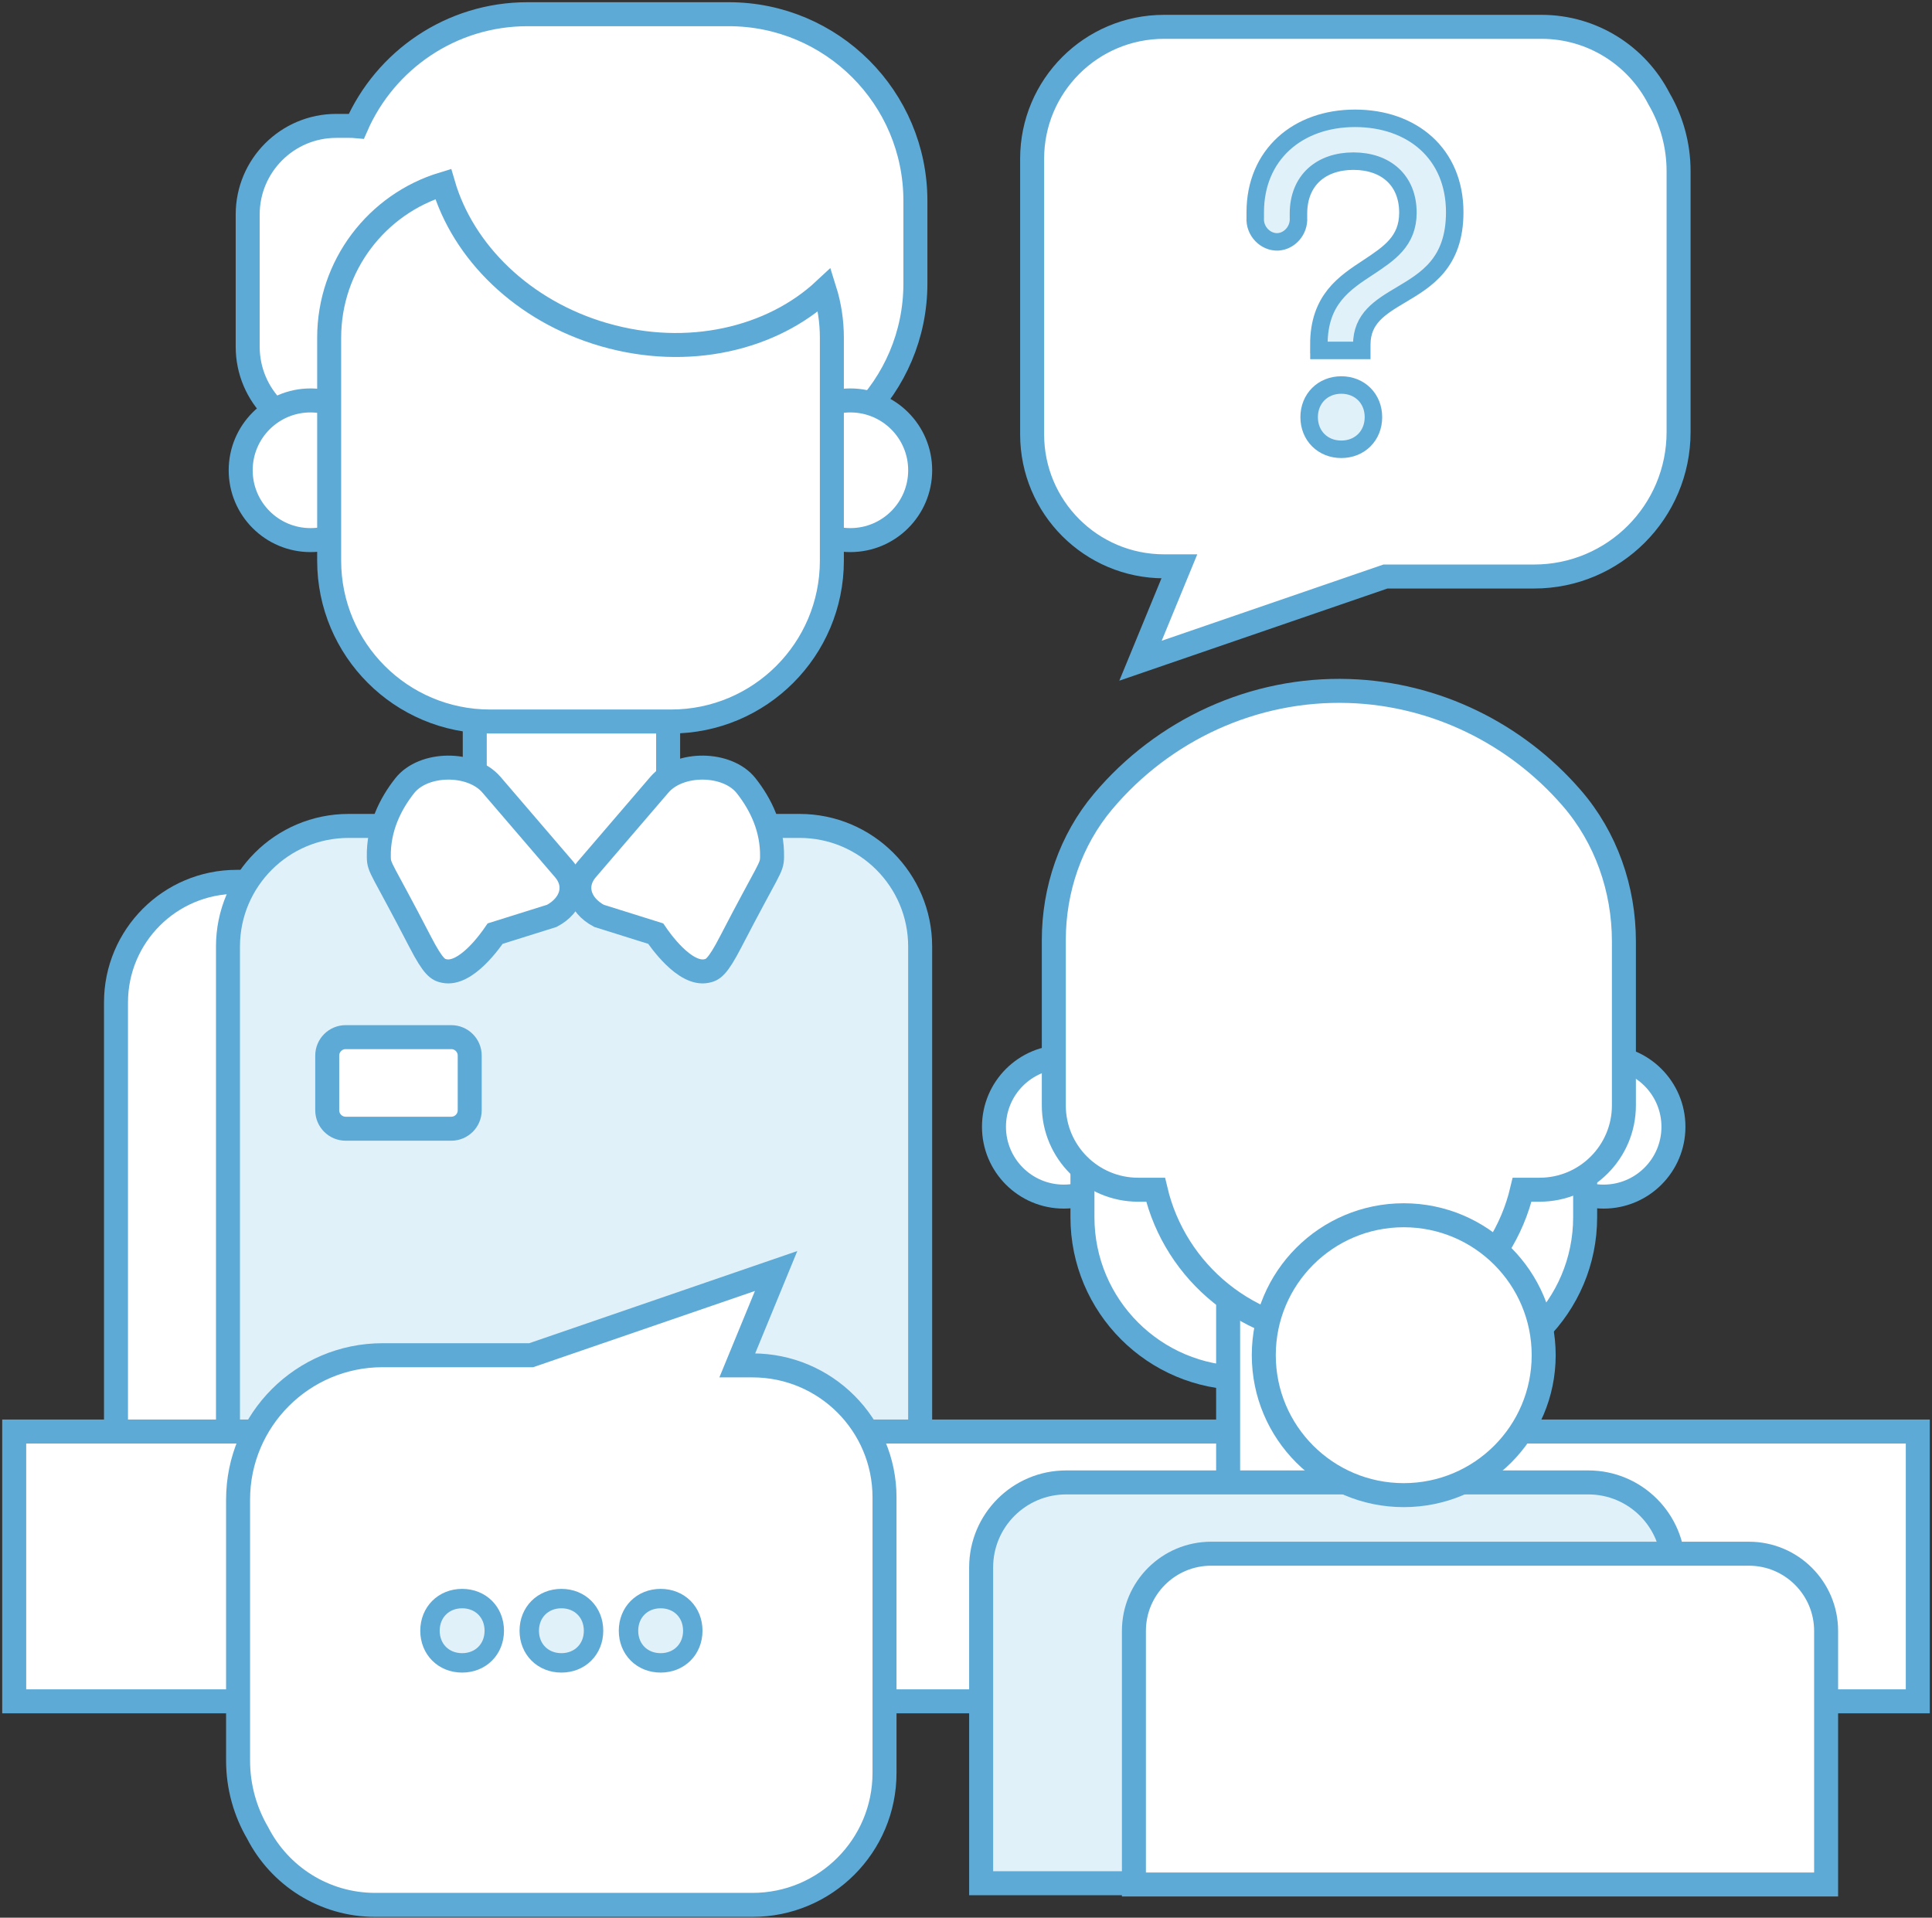 <svg width="136" height="135" viewBox="0 0 136 135" fill="none" xmlns="http://www.w3.org/2000/svg">
<rect x="0" y="0" width="136" height="135" fill="#333333" stroke="none"/>
<path d="M16.656 62.079H48.399C53.082 62.079 56.89 65.88 56.89 70.57V118.865H8.165V70.57C8.165 65.887 11.966 62.079 16.656 62.079Z" fill="white" stroke="#5EAAD6" stroke-width="1.689" stroke-miterlimit="10"/>
<path d="M51.305 1H37.132C31.745 1 27.116 4.247 25.086 8.883C24.935 8.869 24.785 8.862 24.628 8.862H23.671C20.225 8.862 17.436 11.659 17.436 15.097V24.409C17.436 27.855 20.232 30.644 23.671 30.644H24.628C25.934 30.644 27.151 30.241 28.149 29.55C30.5 31.752 33.652 33.099 37.125 33.099H51.298C58.559 33.099 64.438 27.212 64.438 19.958V14.14C64.438 6.88 58.552 1 51.298 1H51.305Z" fill="white" stroke="#5EAAD6" stroke-width="1.689" stroke-miterlimit="10"/>
<path d="M24.539 58.142H56.282C60.965 58.142 64.773 61.943 64.773 66.633V114.928H16.048V66.633C16.048 61.95 19.849 58.142 24.539 58.142Z" fill="#E1F1F9" stroke="#5EAAD6" stroke-width="1.689" stroke-miterlimit="10"/>
<path d="M31.766 73.011H24.334C23.617 73.011 23.035 73.593 23.035 74.31V78.159C23.035 78.877 23.617 79.458 24.334 79.458H31.766C32.483 79.458 33.065 78.877 33.065 78.159V74.31C33.065 73.593 32.483 73.011 31.766 73.011Z" fill="white" stroke="#5EAAD6" stroke-width="1.689" stroke-miterlimit="10"/>
<path d="M47.032 45.063H33.42V62.975H47.032V45.063Z" fill="white" stroke="#5EAAD6" stroke-width="1.689" stroke-miterlimit="10"/>
<path d="M34.596 55.243L39.724 61.218C40.654 62.305 40.277 63.707 38.849 64.472C37.515 64.889 36.189 65.307 34.856 65.724C34.589 66.113 32.819 68.684 31.273 68.356C30.843 68.267 30.515 68.117 29.571 66.291C26.864 61.061 26.679 61.143 26.666 60.343C26.625 58.306 27.465 56.61 28.491 55.311C29.81 53.643 33.188 53.609 34.589 55.236L34.596 55.243Z" fill="white" stroke="#5EAAD6" stroke-width="1.689" stroke-miterlimit="10"/>
<path d="M59.858 38.021C62.573 38.021 64.774 35.82 64.774 33.105C64.774 30.39 62.573 28.189 59.858 28.189C57.143 28.189 54.942 30.39 54.942 33.105C54.942 35.82 57.143 38.021 59.858 38.021Z" fill="white" stroke="#5EAAD6" stroke-width="1.689" stroke-miterlimit="10"/>
<path d="M21.859 38.021C24.574 38.021 26.775 35.82 26.775 33.105C26.775 30.39 24.574 28.189 21.859 28.189C19.144 28.189 16.943 30.39 16.943 33.105C16.943 35.82 19.144 38.021 21.859 38.021Z" fill="white" stroke="#5EAAD6" stroke-width="1.689" stroke-miterlimit="10"/>
<path d="M46.416 55.243L41.289 61.218C40.359 62.305 40.735 63.707 42.164 64.472C43.497 64.889 44.824 65.307 46.157 65.724C46.423 66.113 48.194 68.684 49.739 68.356C50.17 68.267 50.498 68.117 51.441 66.291C54.149 61.061 54.333 61.143 54.347 60.343C54.388 58.306 53.547 56.61 52.522 55.311C51.202 53.643 47.825 53.609 46.423 55.236L46.416 55.243Z" fill="white" stroke="#5EAAD6" stroke-width="1.689" stroke-miterlimit="10"/>
<path d="M42.539 23.568C36.79 21.907 32.585 17.723 31.197 12.951C26.548 14.359 23.171 18.673 23.171 23.78V39.47C23.171 45.719 28.237 50.792 34.492 50.792H47.236C53.485 50.792 58.558 45.726 58.558 39.47V23.78C58.558 22.604 58.38 21.469 58.045 20.403C54.34 23.862 48.426 25.264 42.546 23.568H42.539Z" fill="white" stroke="#5EAAD6" stroke-width="1.689" stroke-miterlimit="10"/>
<path d="M112.883 84.237C115.598 84.237 117.799 82.037 117.799 79.322C117.799 76.607 115.598 74.406 112.883 74.406C110.169 74.406 107.968 76.607 107.968 79.322C107.968 82.037 110.169 84.237 112.883 84.237Z" fill="white" stroke="#5EAAD6" stroke-width="1.689" stroke-miterlimit="10"/>
<path d="M74.884 84.237C77.599 84.237 79.8 82.037 79.8 79.322C79.8 76.607 77.599 74.406 74.884 74.406C72.169 74.406 69.969 76.607 69.969 79.322C69.969 82.037 72.169 84.237 74.884 84.237Z" fill="white" stroke="#5EAAD6" stroke-width="1.689" stroke-miterlimit="10"/>
<path d="M95.566 69.784C89.816 68.123 85.611 63.939 84.224 59.167C79.575 60.575 76.197 64.889 76.197 69.996V85.687C76.197 91.936 81.263 97.008 87.519 97.008H100.263C106.511 97.008 111.584 91.942 111.584 85.687V69.996C111.584 68.82 111.406 67.686 111.071 66.619C107.366 70.078 101.452 71.48 95.573 69.784H95.566Z" fill="white" stroke="#5EAAD6" stroke-width="1.689" stroke-miterlimit="10"/>
<path d="M135 100.775H1V119.768H135V100.775Z" fill="white" stroke="#5EAAD6" stroke-width="1.689" stroke-miterlimit="10"/>
<path d="M100.064 91.279H86.452V109.191H100.064V91.279Z" fill="white" stroke="#5EAAD6" stroke-width="1.689" stroke-miterlimit="10"/>
<path d="M75.055 104.358H111.81C115.112 104.358 117.792 107.038 117.792 110.34V132.573H69.066V110.34C69.066 107.038 71.746 104.358 75.049 104.358H75.055Z" fill="#E1F1F9" stroke="#5EAAD6" stroke-width="1.689" stroke-miterlimit="10"/>
<path d="M85.255 109.376H123.111C126.112 109.376 128.546 111.81 128.546 114.811V132.662H79.82V114.811C79.82 111.81 82.254 109.376 85.255 109.376Z" fill="white" stroke="#5EAAD6" stroke-width="1.689" stroke-miterlimit="10"/>
<path d="M94.957 48.645C88.244 48.426 81.892 51.387 77.654 56.419C75.363 59.139 74.181 62.626 74.181 66.181V77.817C74.181 81.092 76.84 83.752 80.115 83.752H81.346C82.72 89.604 87.97 93.966 94.246 93.966C100.523 93.966 105.773 89.604 107.147 83.752H108.378C111.653 83.752 114.312 81.092 114.312 77.817V66.27C114.312 62.578 113.054 58.962 110.634 56.172C106.717 51.653 101.063 48.843 94.964 48.645H94.957Z" fill="white" stroke="#5EAAD6" stroke-width="1.689" stroke-miterlimit="10"/>
<path d="M98.814 105.253C104.255 105.253 108.665 100.843 108.665 95.401C108.665 89.961 104.255 85.55 98.814 85.55C93.373 85.55 88.962 89.961 88.962 95.401C88.962 100.843 93.373 105.253 98.814 105.253Z" fill="white" stroke="#5EAAD6" stroke-width="1.689" stroke-miterlimit="10"/>
<path d="M52.973 96.119H51.9L54.634 89.474L37.392 95.402H26.932C21.312 95.402 16.759 99.955 16.759 105.575V123.931C16.759 125.798 17.265 127.541 18.14 129.038C19.678 132.04 22.802 134.097 26.412 134.097H52.973C58.107 134.097 62.264 129.941 62.264 124.806V105.411C62.264 100.276 58.107 96.119 52.973 96.119Z" fill="white" stroke="#5EAAD6" stroke-width="1.689" stroke-miterlimit="10"/>
<path d="M81.946 39.867H83.02L80.285 46.512L97.527 40.585H107.988C113.607 40.585 118.161 36.031 118.161 30.412V12.055C118.161 10.188 117.655 8.445 116.78 6.948C115.241 3.947 112.117 1.889 108.507 1.889H107.988H87.122H81.946C76.812 1.889 72.655 6.045 72.655 11.18V30.576C72.655 35.71 76.812 39.867 81.946 39.867Z" fill="white" stroke="#5EAAD6" stroke-width="1.689" stroke-miterlimit="10"/>
<path d="M92.839 24.259C92.839 21.073 94.657 19.91 96.332 18.81C97.768 17.853 99.108 16.991 99.108 14.974C99.108 12.677 97.535 11.344 95.272 11.344C93.01 11.344 91.403 12.677 91.403 15.043V15.316C91.464 16.219 90.774 16.978 89.967 17.025C89.099 17.073 88.292 16.287 88.361 15.316V14.94C88.361 10.9 91.341 8.329 95.382 8.329C99.422 8.329 102.403 10.831 102.403 14.94C102.403 18.536 100.379 19.705 98.602 20.765C97.166 21.62 95.86 22.406 95.86 24.259V24.669H92.845V24.259H92.839ZM92.155 29.366C92.155 28.067 93.112 27.103 94.418 27.103C95.724 27.103 96.681 28.06 96.681 29.366C96.681 30.672 95.724 31.629 94.418 31.629C93.112 31.629 92.155 30.672 92.155 29.366Z" fill="#E1F1F9" stroke="#5EAAD6" stroke-width="1.231" stroke-miterlimit="10"/>
<path d="M30.268 114.798C30.268 113.499 31.225 112.535 32.531 112.535C33.836 112.535 34.794 113.492 34.794 114.798C34.794 116.103 33.836 117.061 32.531 117.061C31.225 117.061 30.268 116.103 30.268 114.798Z" fill="#E1F1F9" stroke="#5EAAD6" stroke-width="1.367" stroke-miterlimit="10"/>
<path d="M37.256 114.798C37.256 113.499 38.213 112.535 39.519 112.535C40.825 112.535 41.782 113.492 41.782 114.798C41.782 116.103 40.825 117.061 39.519 117.061C38.213 117.061 37.256 116.103 37.256 114.798Z" fill="#E1F1F9" stroke="#5EAAD6" stroke-width="1.367" stroke-miterlimit="10"/>
<path d="M44.242 114.798C44.242 113.499 45.199 112.535 46.505 112.535C47.811 112.535 48.768 113.492 48.768 114.798C48.768 116.103 47.811 117.061 46.505 117.061C45.199 117.061 44.242 116.103 44.242 114.798Z" fill="#E1F1F9" stroke="#5EAAD6" stroke-width="1.367" stroke-miterlimit="10"/>
</svg>

